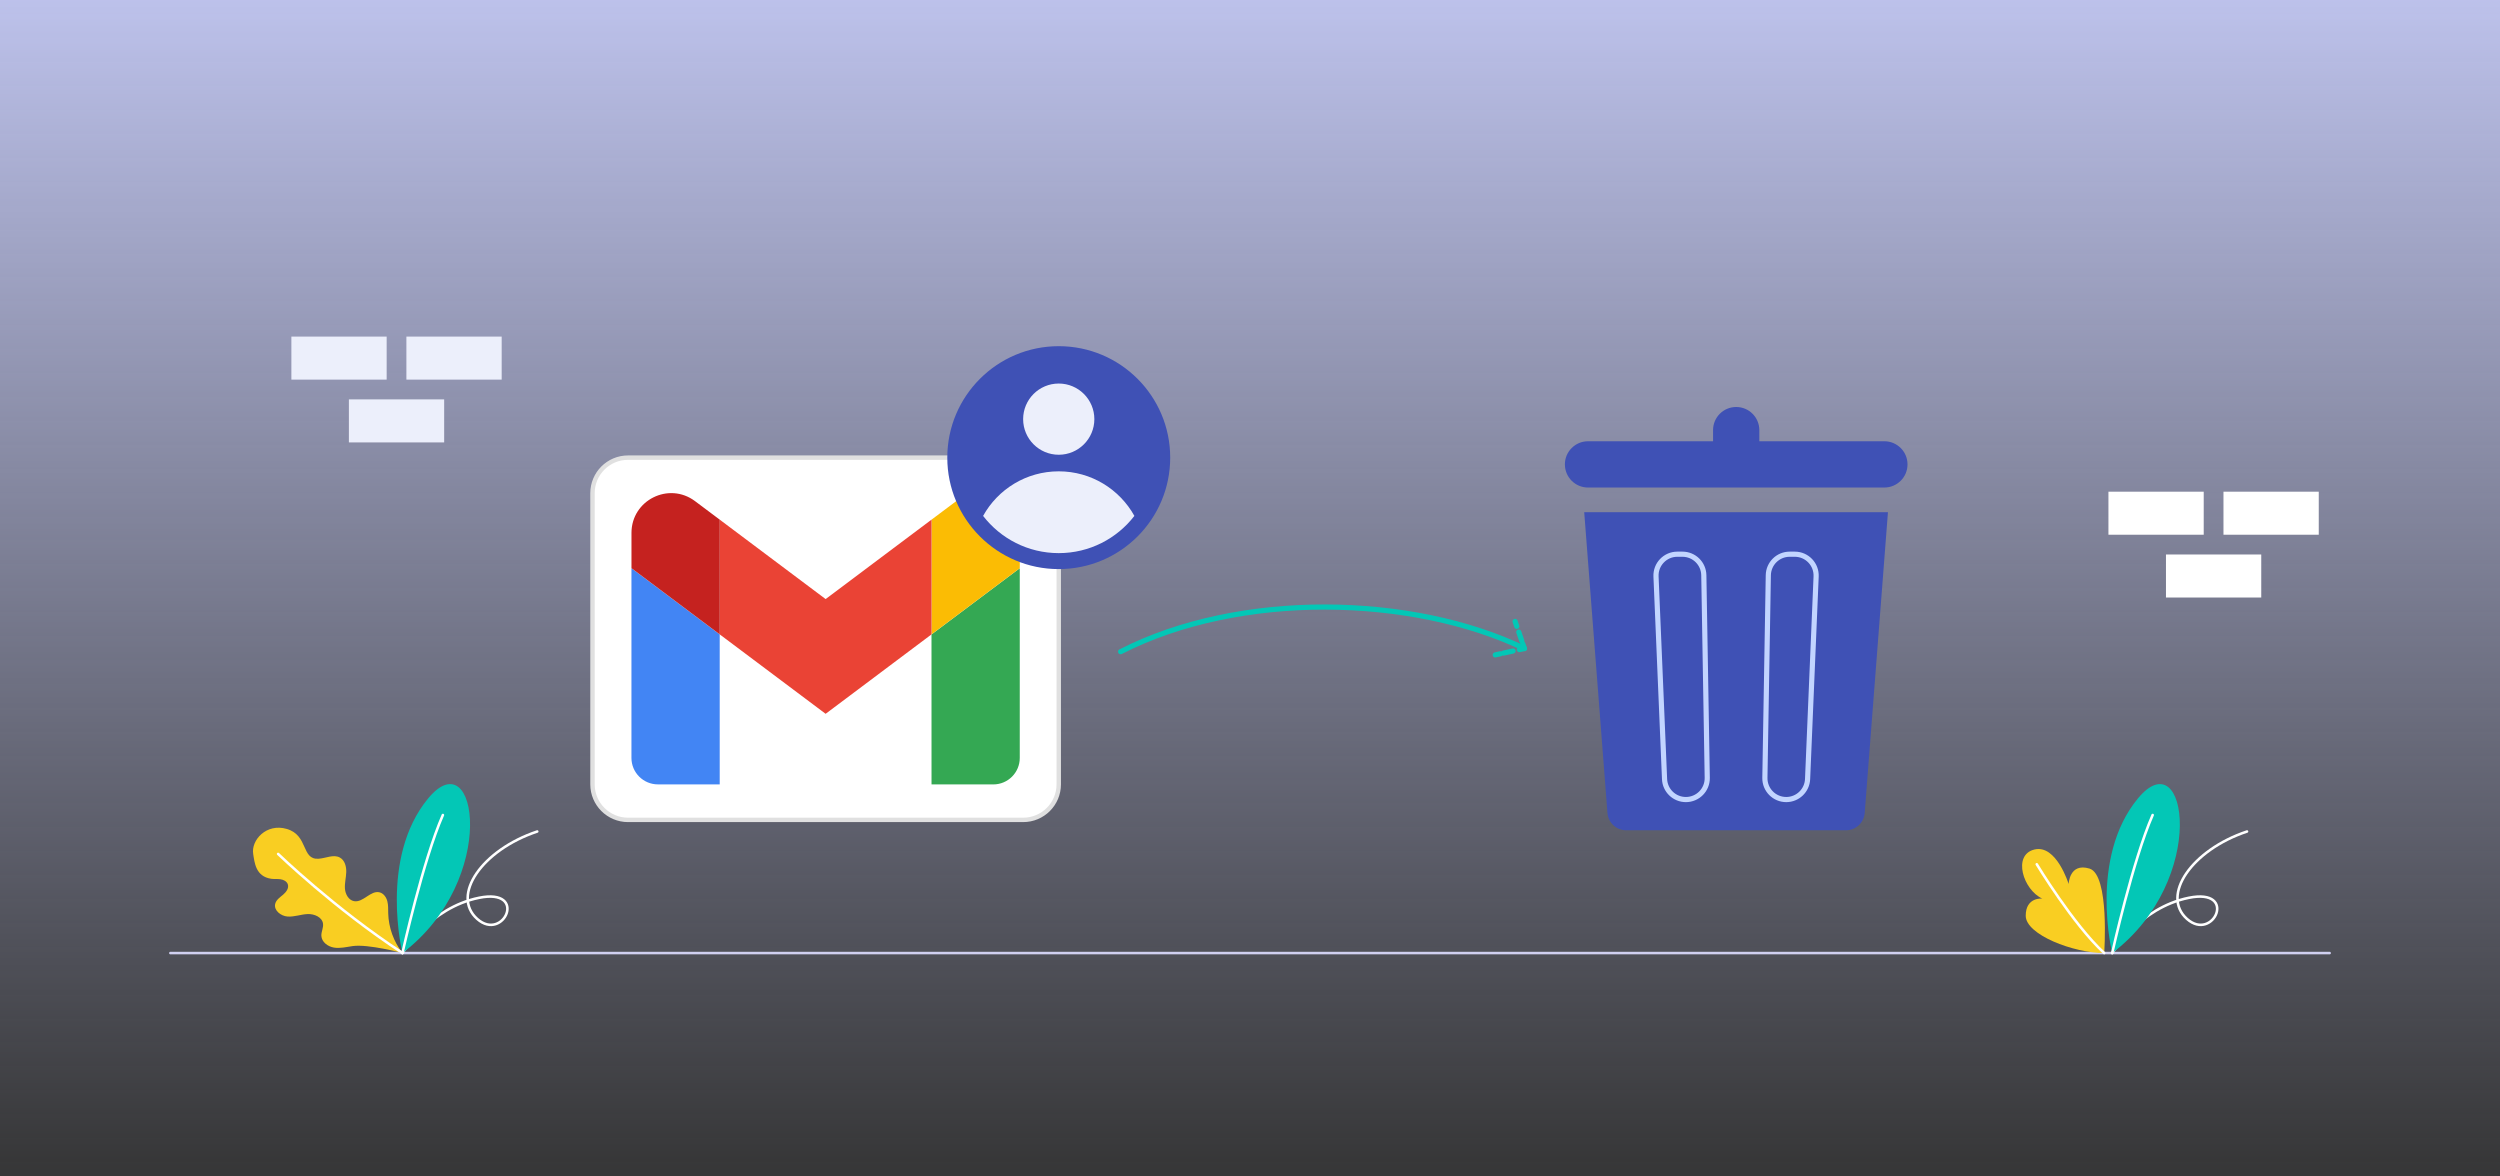 <svg width="969" height="456" viewBox="0 0 969 456" fill="none" xmlns="http://www.w3.org/2000/svg">
<rect x="0" y="0" width="969" height="456" fill="#333333" stroke="none"/>
<g clip-path="url(#clip0_2116_8410)">
<path d="M986.64 -8.301H-17.64V464.299H986.64V-8.301Z" fill="url(#paint0_linear_2116_8410)"/>
<path d="M66.04 369.41H902.96" stroke="#D0D0F1" stroke-linecap="round" stroke-linejoin="round"/>
<path d="M194.45 130.461H157.52V147.141H194.45V130.461Z" fill="#ECEFFB"/>
<path d="M149.87 130.461H112.94V147.141H149.87V130.461Z" fill="#ECEFFB"/>
<path d="M172.16 154.801H135.23V171.481H172.16V154.801Z" fill="#ECEFFB"/>
<path d="M898.75 190.58H861.82V207.26H898.75V190.58Z" fill="white"/>
<path d="M854.16 190.58H817.23V207.26H854.16V190.58Z" fill="white"/>
<path d="M876.46 214.92H839.53V231.6H876.46V214.92Z" fill="white"/>
<path d="M396.59 177.379H243.43C235.82 177.379 229.65 183.548 229.65 191.159V304.009C229.65 311.619 235.82 317.789 243.43 317.789H396.59C404.2 317.789 410.37 311.619 410.37 304.009V191.159C410.37 183.548 404.2 177.379 396.59 177.379Z" fill="white" stroke="#E0E0E0" stroke-width="1.71" stroke-linecap="round" stroke-linejoin="round"/>
<path d="M255.02 304.039H278.96V245.889L244.75 220.229V293.769C244.75 299.449 249.35 304.029 255.01 304.029" fill="#4285F4"/>
<path d="M361.06 304.04H385C390.68 304.04 395.26 299.44 395.26 293.78V220.24L361.05 245.9" fill="#34A853"/>
<path d="M361.06 201.419V245.889L395.27 220.229V206.549C395.27 193.859 380.78 186.619 370.64 194.239L361.06 201.419Z" fill="#FBBC04"/>
<path d="M278.96 245.88V201.41L320.01 232.2L361.06 201.41V245.88L320.01 276.67" fill="#EA4335"/>
<path d="M244.76 206.549V220.229L278.97 245.889V201.419L269.39 194.239C259.23 186.629 244.76 193.859 244.76 206.549Z" fill="#C5221F"/>
<path d="M410.37 220.58C434.229 220.58 453.57 201.238 453.57 177.38C453.57 153.521 434.229 134.18 410.37 134.18C386.511 134.18 367.17 153.521 367.17 177.38C367.17 201.238 386.511 220.58 410.37 220.58Z" fill="#3F51B5"/>
<path d="M410.37 176.26C417.992 176.26 424.17 170.082 424.17 162.46C424.17 154.839 417.992 148.66 410.37 148.66C402.749 148.66 396.57 154.839 396.57 162.46C396.57 170.082 402.749 176.26 410.37 176.26Z" fill="#ECEFFB"/>
<path d="M439.69 199.959C432.93 208.729 422.31 214.389 410.37 214.389C398.43 214.389 387.82 208.739 381.05 199.969C386.76 189.659 397.75 182.689 410.37 182.689C422.99 182.689 433.97 189.669 439.69 199.969V199.959Z" fill="#ECEFFB"/>
<path d="M434.36 252.591C480.55 228.921 547.59 230.531 590.88 251.371" stroke="#03C7B6" stroke-width="2" stroke-linecap="round" stroke-linejoin="round"/>
<path d="M587.25 240.871L587.9 242.761" stroke="#03C7B6" stroke-width="2" stroke-linecap="round" stroke-linejoin="round"/>
<path d="M588.68 245.002L589.84 248.362" stroke="#03C7B6" stroke-width="2" stroke-linecap="round" stroke-linejoin="round"/>
<path d="M590.22 249.48L590.88 251.37L588.92 251.79" stroke="#03C7B6" stroke-width="2" stroke-linecap="round" stroke-linejoin="round"/>
<path d="M586.45 252.332L582.74 253.142" stroke="#03C7B6" stroke-width="2" stroke-linecap="round" stroke-linejoin="round"/>
<path d="M581.5 253.41L579.55 253.84" stroke="#03C7B6" stroke-width="2" stroke-linecap="round" stroke-linejoin="round"/>
<path d="M715.5 321.819H630.3C626.5 321.819 623.34 318.889 623.05 315.099L614.04 198.529H731.77L722.76 315.099C722.47 318.889 719.31 321.819 715.51 321.819H715.5Z" fill="#3F51B5"/>
<path d="M653.45 309.909C649.01 309.909 645.36 306.409 645.18 301.979L641.87 223.439C641.67 218.729 645.43 214.809 650.14 214.809H652.12C656.64 214.809 660.32 218.429 660.4 222.949L661.73 301.489C661.81 306.119 658.08 309.909 653.45 309.909Z" stroke="#C2D5FF" stroke-width="2" stroke-linecap="round" stroke-linejoin="round"/>
<path d="M692.35 309.909C687.72 309.909 683.99 306.119 684.07 301.489L685.4 222.949C685.48 218.429 689.16 214.809 693.68 214.809H695.66C700.37 214.809 704.13 218.729 703.93 223.439L700.62 301.979C700.43 306.409 696.78 309.909 692.35 309.909Z" stroke="#C2D5FF" stroke-width="2" stroke-linecap="round" stroke-linejoin="round"/>
<path d="M739.35 180C739.35 182.48 738.35 184.72 736.72 186.34C735.09 187.96 732.85 188.97 730.37 188.97H615.52C610.57 188.97 606.55 184.95 606.55 180C606.55 177.52 607.55 175.28 609.18 173.66C610.8 172.03 613.05 171.03 615.52 171.03H663.98V166.72C663.98 161.76 667.99 157.75 672.95 157.75C675.43 157.75 677.67 158.75 679.29 160.38C680.91 162 681.92 164.24 681.92 166.72V171.03H730.37C735.33 171.03 739.35 175.04 739.35 180Z" fill="#3F51B5"/>
<path d="M818.69 369.411C818.69 369.411 829.19 351.881 848.37 347.991C867.55 344.101 857.92 365.281 847.68 356.181C837.44 347.081 849.52 329.441 870.94 322.291" stroke="white" stroke-linecap="round" stroke-linejoin="round"/>
<path d="M818.69 369.41C818.69 369.41 809.57 332.61 828.65 309.48C847.73 286.35 856.23 341.04 818.69 369.41Z" fill="#03C7B6"/>
<path d="M818.69 369.41C818.69 369.41 826.68 333.38 834.37 315.9" stroke="white" stroke-linecap="round" stroke-linejoin="round"/>
<path d="M815.59 369.411C815.59 369.411 817.73 339.041 809.89 336.661C802.05 334.281 801.81 342.651 801.81 342.651C801.81 342.651 797.06 327.151 788.5 329.281C779.94 331.411 784.22 344.961 791.59 348.291C791.59 348.291 785.17 347.581 785.17 354.941C785.17 362.301 803.7 369.401 815.58 369.401L815.59 369.411Z" fill="#F9CE22"/>
<path d="M789.45 334.99C789.45 334.99 803.47 358.21 815.59 369.41" stroke="white" stroke-linecap="round" stroke-linejoin="round"/>
<path d="M155.98 369.411C155.98 369.411 166.48 351.881 185.66 347.991C204.84 344.101 195.21 365.281 184.97 356.181C174.73 347.081 186.81 329.441 208.23 322.291" stroke="white" stroke-linecap="round" stroke-linejoin="round"/>
<path d="M155.98 369.41C155.98 369.41 146.86 332.61 165.94 309.48C185.02 286.35 193.52 341.04 155.98 369.41Z" fill="#03C7B6"/>
<path d="M155.98 369.41C155.98 369.41 163.97 333.38 171.66 315.9" stroke="white" stroke-linecap="round" stroke-linejoin="round"/>
<path d="M155.98 369.359C152.58 364.989 150.62 359.519 150.47 353.989C150.43 352.409 150.53 350.809 150.12 349.279C149.71 347.749 148.68 346.279 147.16 345.879C143.67 344.969 140.78 349.939 137.23 349.289C135.11 348.899 133.86 346.589 133.7 344.449C133.54 342.309 134.14 340.179 134.21 338.029C134.28 335.879 133.64 333.459 131.77 332.409C129.31 331.019 126.31 332.659 123.49 332.849C116.69 333.299 119.65 323.779 111.16 321.299C103.22 318.969 97.26 325.689 98.14 331.009C98.67 334.239 99.02 339.729 105.15 340.619C106.33 340.789 107.55 340.619 108.73 340.799C109.91 340.979 111.15 341.599 111.55 342.729C112.08 344.219 110.93 345.769 109.72 346.789C108.51 347.809 107.05 348.779 106.67 350.319C106.04 352.849 108.85 355.059 111.45 355.249C114.05 355.439 116.6 354.409 119.2 354.289C121.8 354.169 124.91 355.479 125.21 358.069C125.39 359.629 124.5 361.139 124.56 362.699C124.66 365.129 127.07 366.909 129.47 367.289C131.87 367.669 134.29 367.049 136.7 366.699C142.72 365.849 155.97 369.369 155.97 369.369L155.98 369.359Z" fill="#F9CE22"/>
<path d="M107.8 330.99C107.8 330.99 129.66 352.15 155.99 369.36" stroke="white" stroke-linecap="round" stroke-linejoin="round"/>
</g>
<defs>
<linearGradient id="paint0_linear_2116_8410" x1="484.5" y1="-8.301" x2="484.5" y2="464.299" gradientUnits="userSpaceOnUse">
<stop stop-color="#BFC4EE"/>
<stop offset="1" stop-color="#BFC4EE" stop-opacity="0"/>
</linearGradient>
<clipPath id="clip0_2116_8410">
<rect width="969" height="456" fill="white"/>
</clipPath>
</defs>
</svg>
